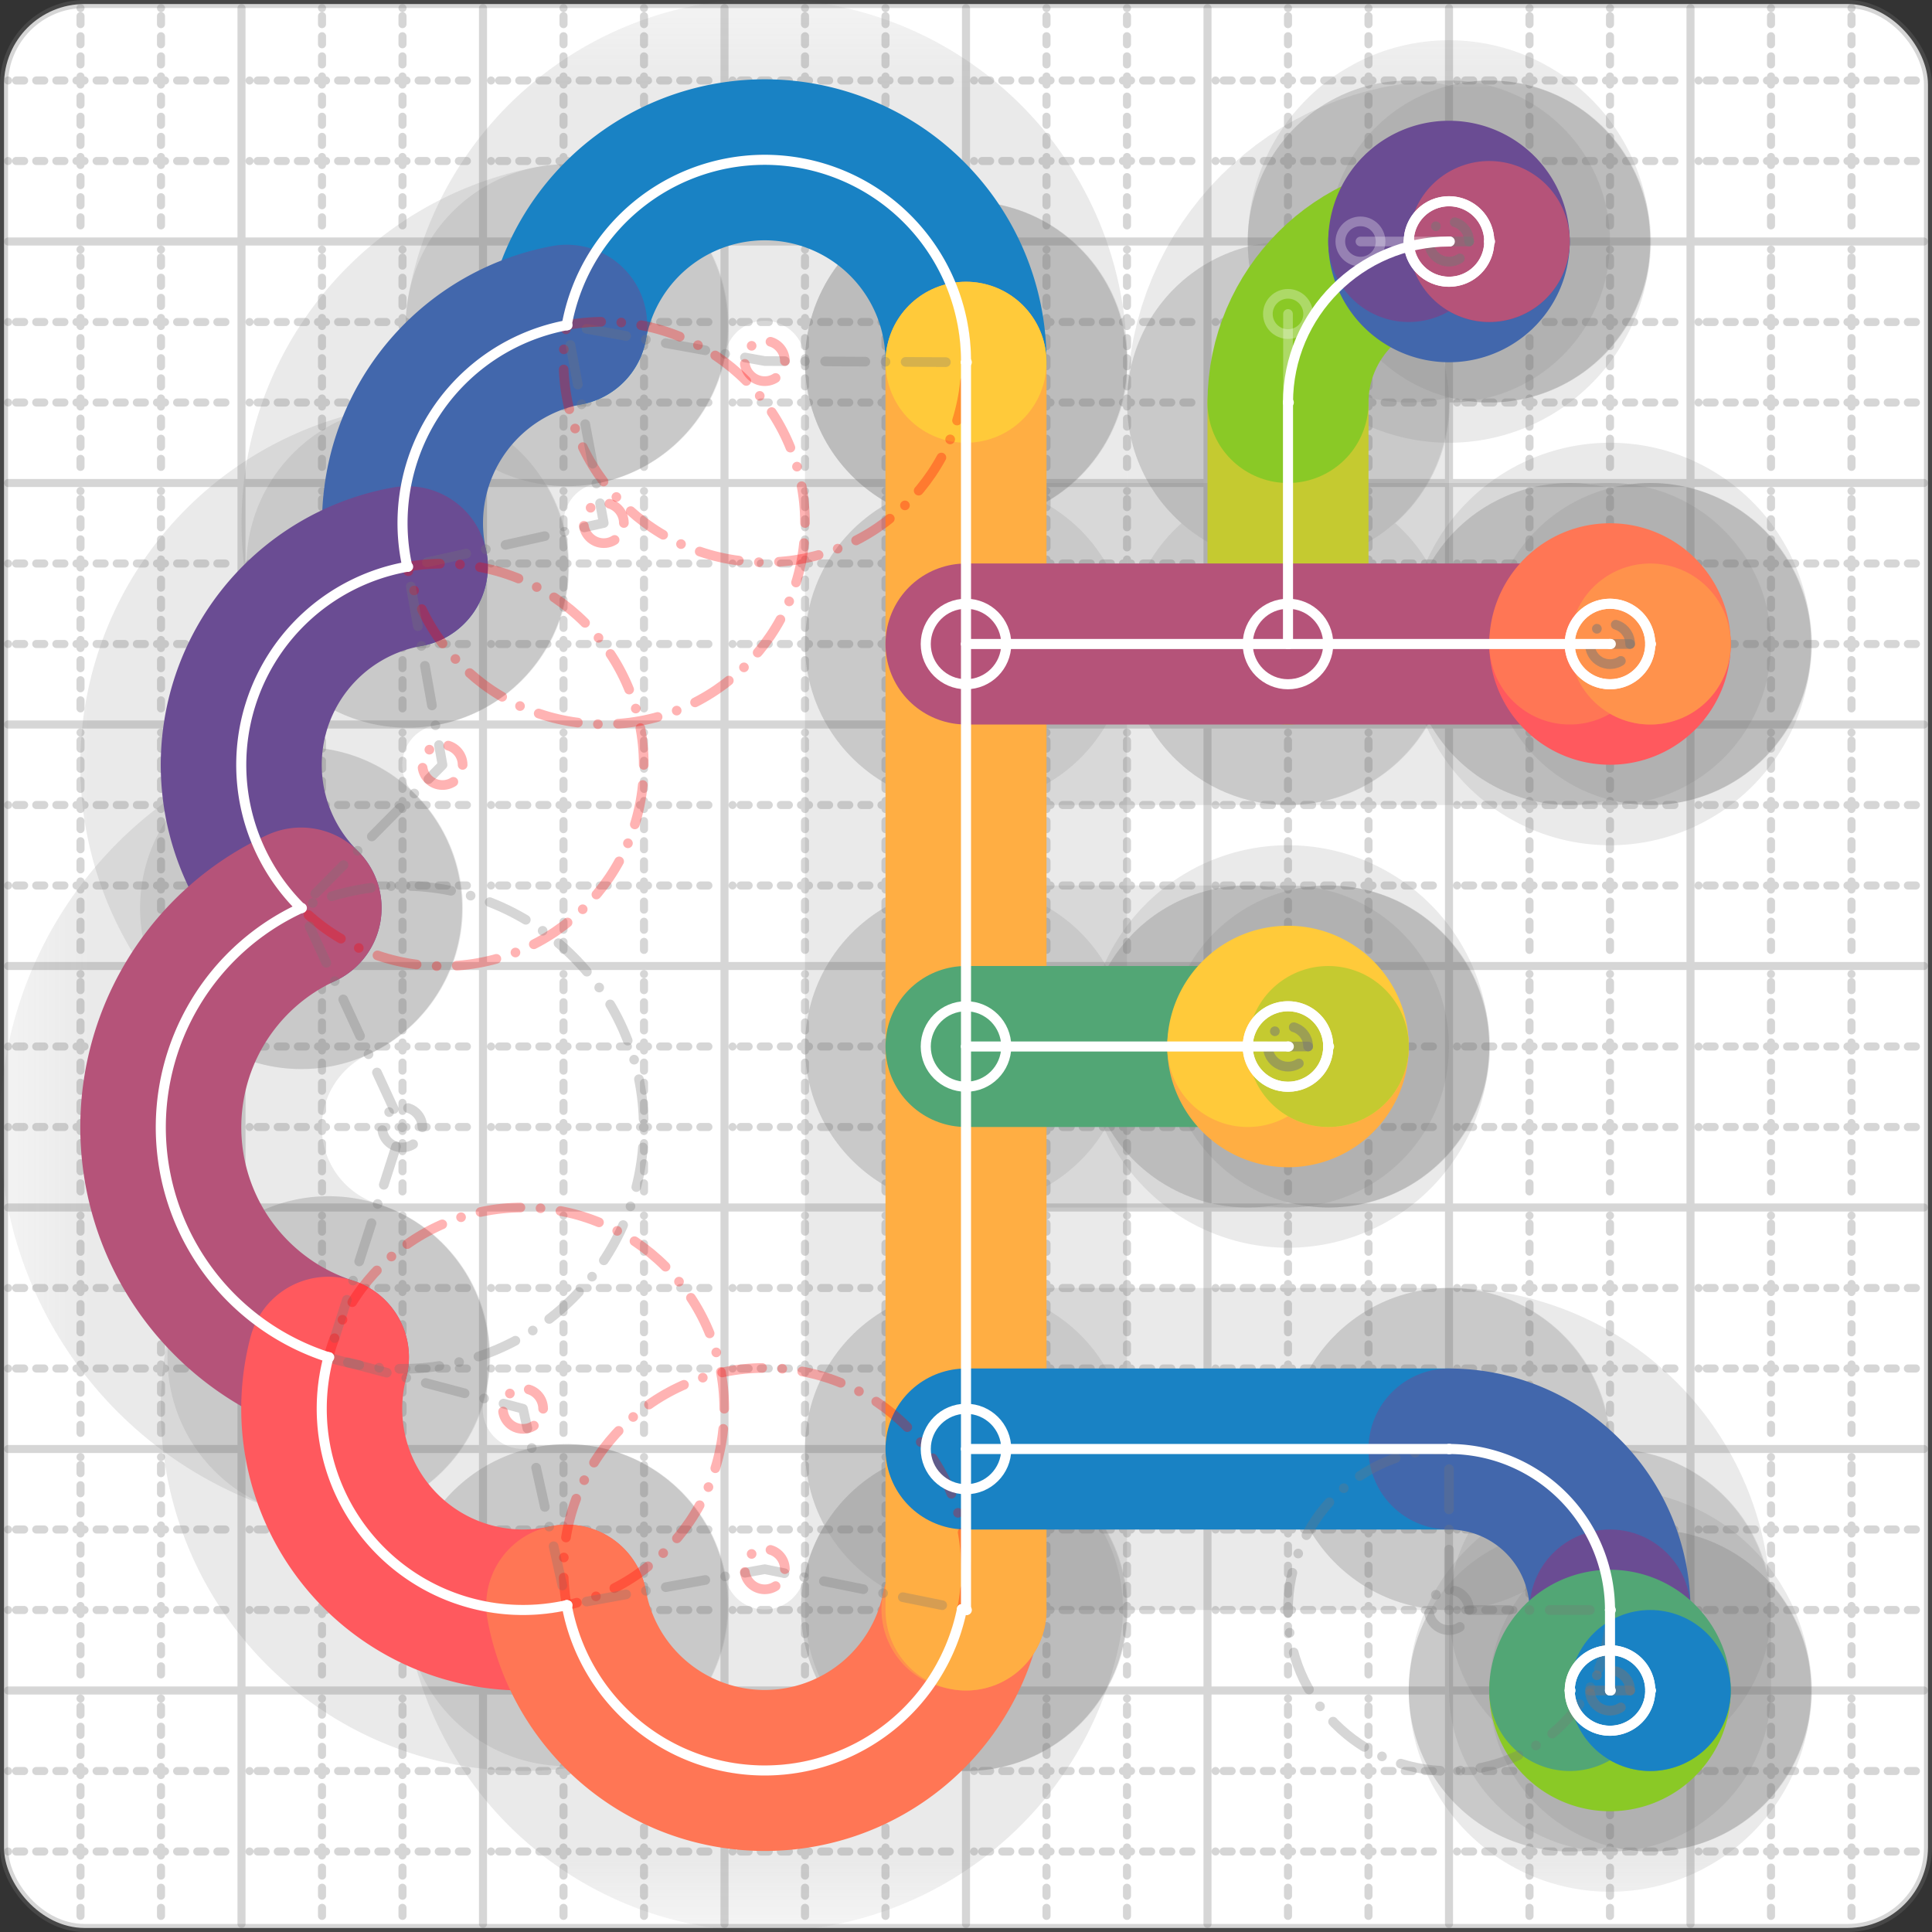 <svg xmlns="http://www.w3.org/2000/svg" width="24" height="24" viewBox="0 0 24 24" fill="none" stroke="currentColor" stroke-width="2" stroke-linecap="round" stroke-linejoin="round"><rect x="0" y="0" width="24" height="24" fill="#333333" stroke="none"/><style>
  @media screen and (prefers-color-scheme: light) {
    .svg-preview-grid-rect { fill: none }
  }
  @media screen and (prefers-color-scheme: dark) {
    .svg-preview-grid-rect { fill: none }
    .svg
    .svg-preview-grid-group,
    .svg-preview-radii-group,
    .svg-preview-shadow-mask-group,
    .svg-preview-shadow-group {
      stroke: #fff;
    }
  }
</style><g class="svg-preview-grid-group" stroke-linecap="butt" stroke-width="0.1" stroke="#777" stroke-opacity="0.3"><rect class="svg-preview-grid-rect" width="23.9" height="23.9" x="0.05" y="0.05" rx="1" fill="#fff"></rect><path stroke-dasharray="0 0.1 0.1 0.15 0.1 0.15 0.1 0.15 0.1 0.15 0.1 0.15 0.1 0.15 0.1 0.15 0.1 0.15 0.1 0.15 0.1 0.15 0.1 0.15 0 0.15" stroke-width="0.1" d="M0.1 1h23.8M1 0.1v23.8M0.1 2h23.8M2 0.1v23.8M0.1 4h23.8M4 0.1v23.8M0.1 5h23.8M5 0.1v23.8M0.1 7h23.8M7 0.1v23.8M0.1 8h23.8M8 0.1v23.8M0.1 10h23.8M10 0.1v23.8M0.1 11h23.8M11 0.1v23.8M0.1 13h23.8M13 0.1v23.8M0.1 14h23.8M14 0.1v23.8M0.1 16h23.8M16 0.1v23.8M0.1 17h23.8M17 0.1v23.8M0.1 19h23.8M19 0.1v23.8M0.1 20h23.8M20 0.1v23.8M0.1 22h23.8M22 0.1v23.8M0.1 23h23.8M23 0.1v23.8"></path><path d="M0.1 3h23.8M3 0.1v23.8M0.1 6h23.8M6 0.1v23.8M0.1 9h23.8M9 0.1v23.8M0.1 12h23.8M12 0.1v23.8M0.1 15h23.8M15 0.1v23.8M0.1 18h23.8M18 0.1v23.8M0.1 21h23.8M21 0.1v23.8"></path></g><g class="svg-preview-shadow-mask-group" stroke-width="4" stroke="#777" stroke-opacity="0.15"><mask id="svg-preview-shadow-mask-0" maskUnits="userSpaceOnUse" stroke-opacity="1" stroke-width="4" stroke="#000"><rect x="0" y="0" width="24" height="24" fill="#fff" stroke="none" rx="1"></rect><path d="M12 4.5h.01M7.04 4.04h.01M5.06 7.04h.01M3.74 11.28h.01M4.08 16.86h.01M7.04 19.94h.01M11.95 19.99h.01M12 20h.01"></path></mask><mask id="svg-preview-shadow-mask-1" maskUnits="userSpaceOnUse" stroke-opacity="1" stroke-width="4" stroke="#000"><rect x="0" y="0" width="24" height="24" fill="#fff" stroke="none" rx="1"></rect><path d="M16 8h.01M16 5h.01M18 3h.01"></path></mask><mask id="svg-preview-shadow-mask-2" maskUnits="userSpaceOnUse" stroke-opacity="1" stroke-width="4" stroke="#000"><rect x="0" y="0" width="24" height="24" fill="#fff" stroke="none" rx="1"></rect><path d="M12 13h.01M16 13h.01"></path></mask><mask id="svg-preview-shadow-mask-3" maskUnits="userSpaceOnUse" stroke-opacity="1" stroke-width="4" stroke="#000"><rect x="0" y="0" width="24" height="24" fill="#fff" stroke="none" rx="1"></rect><path d="M12 18h.01M18 18h.01M20 20h.01M20 21h.01"></path></mask><mask id="svg-preview-shadow-mask-4" maskUnits="userSpaceOnUse" stroke-opacity="1" stroke-width="4" stroke="#000"><rect x="0" y="0" width="24" height="24" fill="#fff" stroke="none" rx="1"></rect><path d="M12 8h.01M20 8h.01"></path></mask><mask id="svg-preview-shadow-mask-5" maskUnits="userSpaceOnUse" stroke-opacity="1" stroke-width="4" stroke="#000"><rect x="0" y="0" width="24" height="24" fill="#fff" stroke="none" rx="1"></rect><path d="M20.5 8h.01M19.5 8h.01"></path></mask><mask id="svg-preview-shadow-mask-6" maskUnits="userSpaceOnUse" stroke-opacity="1" stroke-width="4" stroke="#000"><rect x="0" y="0" width="24" height="24" fill="#fff" stroke="none" rx="1"></rect><path d="M16.5 13h.01M15.5 13h.01"></path></mask><mask id="svg-preview-shadow-mask-7" maskUnits="userSpaceOnUse" stroke-opacity="1" stroke-width="4" stroke="#000"><rect x="0" y="0" width="24" height="24" fill="#fff" stroke="none" rx="1"></rect><path d="M20.5 21h.01M19.5 21h.01"></path></mask><mask id="svg-preview-shadow-mask-8" maskUnits="userSpaceOnUse" stroke-opacity="1" stroke-width="4" stroke="#000"><rect x="0" y="0" width="24" height="24" fill="#fff" stroke="none" rx="1"></rect><path d="M18.5 3h.01M17.5 3h.01"></path></mask></g><g class="svg-preview-shadow-group" stroke-width="4" stroke="#777" stroke-opacity="0.15"><path mask="url(#svg-preview-shadow-mask-0)" d="M 12 4.5 A2.5 2.5 0 0 0 7.04 4.04"></path><path mask="url(#svg-preview-shadow-mask-0)" d="M 7.04 4.04 A2.5 2.5 0 0 0 5.06 7.04"></path><path mask="url(#svg-preview-shadow-mask-0)" d="M 5.06 7.04 A2.5 2.5 0 0 0 3.74 11.28"></path><path mask="url(#svg-preview-shadow-mask-0)" d="M 3.74 11.28 A3 3 0 0 0 4.08 16.86"></path><path mask="url(#svg-preview-shadow-mask-0)" d="M 4.08 16.86 A2.5 2.5 0 0 0 7.04 19.94"></path><path mask="url(#svg-preview-shadow-mask-0)" d="M 7.04 19.94 A2.5 2.5 0 0 0 11.95 19.99"></path><path mask="url(#svg-preview-shadow-mask-0)" d="M 11.95 19.99 L 12 20"></path><path mask="url(#svg-preview-shadow-mask-0)" d="M 12 20 L 12 4.5"></path><path mask="url(#svg-preview-shadow-mask-0)" d="M 12 4.5 L 12 4.5"></path><path mask="url(#svg-preview-shadow-mask-1)" d="M 16 8 L 16 5"></path><path mask="url(#svg-preview-shadow-mask-1)" d="M 16 5 C16 3.9 16.9 3 18 3"></path><path mask="url(#svg-preview-shadow-mask-2)" d="M 12 13 L 16 13"></path><path mask="url(#svg-preview-shadow-mask-3)" d="M 12 18 L 18 18"></path><path mask="url(#svg-preview-shadow-mask-3)" d="M 18 18 A2 2 0 0 1 20 20"></path><path mask="url(#svg-preview-shadow-mask-3)" d="M 20 20 L 20 21"></path><path mask="url(#svg-preview-shadow-mask-4)" d="M 12 8 L 20 8"></path><path mask="url(#svg-preview-shadow-mask-5)" d="M 20.5 8 A0.5 0.5 0 1 1 19.5 8"></path><path mask="url(#svg-preview-shadow-mask-5)" d="M 19.5 8 A0.5 0.5 0 0 1 20.5 8"></path><path mask="url(#svg-preview-shadow-mask-5)" d="M 20.5 8 L 20.5 8"></path><path mask="url(#svg-preview-shadow-mask-6)" d="M 16.5 13 A0.5 0.5 0 1 1 15.5 13"></path><path mask="url(#svg-preview-shadow-mask-6)" d="M 15.5 13 A0.5 0.5 0 0 1 16.5 13"></path><path mask="url(#svg-preview-shadow-mask-6)" d="M 16.5 13 L 16.5 13"></path><path mask="url(#svg-preview-shadow-mask-7)" d="M 20.5 21 A0.5 0.5 0 1 1 19.5 21"></path><path mask="url(#svg-preview-shadow-mask-7)" d="M 19.5 21 A0.5 0.5 0 0 1 20.5 21"></path><path mask="url(#svg-preview-shadow-mask-7)" d="M 20.5 21 L 20.5 21"></path><path mask="url(#svg-preview-shadow-mask-8)" d="M 18.5 3 A0.5 0.5 0 1 1 17.5 3"></path><path mask="url(#svg-preview-shadow-mask-8)" d="M 17.5 3 A0.5 0.5 0 0 1 18.5 3"></path><path mask="url(#svg-preview-shadow-mask-8)" d="M 18.5 3 L 18.5 3"></path><path d="M12 4.5h.01M7.04 4.04h.01M5.06 7.04h.01M3.74 11.28h.01M4.08 16.86h.01M7.04 19.94h.01M11.95 19.99h.01M12 20h.01M16 8h.01M16 5h.01M18 3h.01M12 13h.01M16 13h.01M12 18h.01M18 18h.01M20 20h.01M20 21h.01M12 8h.01M20 8h.01M20.5 8h.01M19.5 8h.01M16.5 13h.01M15.5 13h.01M20.5 21h.01M19.5 21h.01M18.5 3h.01M17.5 3h.01"></path></g><g class="svg-preview-handles-group" stroke-width="0.12" stroke="#777" stroke-opacity="0.6"><path d="M16 5 16 3.9"></path><circle cy="3.9" cx="16" r="0.25"></circle><path d="M18 3 16.9 3"></path><circle cy="3" cx="16.9" r="0.25"></circle></g><g class="svg-preview-colored-path-group"><path d="M 12 4.5 A2.5 2.5 0 0 0 7.04 4.04" stroke="#1982c4"></path><path d="M 7.04 4.04 A2.5 2.5 0 0 0 5.06 7.04" stroke="#4267AC"></path><path d="M 5.06 7.04 A2.5 2.5 0 0 0 3.74 11.28" stroke="#6a4c93"></path><path d="M 3.74 11.28 A3 3 0 0 0 4.08 16.86" stroke="#B55379"></path><path d="M 4.08 16.86 A2.5 2.5 0 0 0 7.04 19.94" stroke="#FF595E"></path><path d="M 7.04 19.94 A2.5 2.5 0 0 0 11.95 19.99" stroke="#FF7655"></path><path d="M 11.95 19.99 L 12 20" stroke="#ff924c"></path><path d="M 12 20 L 12 4.5" stroke="#FFAE43"></path><path d="M 12 4.5 L 12 4.5" stroke="#ffca3a"></path><path d="M 16 8 L 16 5" stroke="#C5CA30"></path><path d="M 16 5 C16 3.9 16.9 3 18 3" stroke="#8ac926"></path><path d="M 12 13 L 16 13" stroke="#52A675"></path><path d="M 12 18 L 18 18" stroke="#1982c4"></path><path d="M 18 18 A2 2 0 0 1 20 20" stroke="#4267AC"></path><path d="M 20 20 L 20 21" stroke="#6a4c93"></path><path d="M 12 8 L 20 8" stroke="#B55379"></path><path d="M 20.5 8 A0.5 0.5 0 1 1 19.5 8" stroke="#FF595E"></path><path d="M 19.5 8 A0.5 0.5 0 0 1 20.5 8" stroke="#FF7655"></path><path d="M 20.5 8 L 20.5 8" stroke="#ff924c"></path><path d="M 16.5 13 A0.5 0.5 0 1 1 15.5 13" stroke="#FFAE43"></path><path d="M 15.5 13 A0.5 0.5 0 0 1 16.5 13" stroke="#ffca3a"></path><path d="M 16.5 13 L 16.5 13" stroke="#C5CA30"></path><path d="M 20.5 21 A0.5 0.5 0 1 1 19.5 21" stroke="#8ac926"></path><path d="M 19.5 21 A0.5 0.5 0 0 1 20.5 21" stroke="#52A675"></path><path d="M 20.5 21 L 20.5 21" stroke="#1982c4"></path><path d="M 18.5 3 A0.5 0.5 0 1 1 17.5 3" stroke="#4267AC"></path><path d="M 17.5 3 A0.5 0.5 0 0 1 18.5 3" stroke="#6a4c93"></path><path d="M 18.5 3 L 18.5 3" stroke="#B55379"></path></g><g class="svg-preview-radii-group" stroke-width="0.12" stroke-dasharray="0 0.25 0.25" stroke="#777" stroke-opacity="0.3"><path d="M12 4.5 9.5 4.485 7.04 4.04"></path><circle cy="4.485" cx="9.5" r="0.25" stroke-dasharray="0" stroke="red"></circle><circle cy="4.485" cx="9.5" r="2.5" stroke="red"></circle><path d="M7.04 4.04 7.5 6.497 5.06 7.04"></path><circle cy="6.497" cx="7.5" r="0.25" stroke-dasharray="0" stroke="red"></circle><circle cy="6.497" cx="7.5" r="2.5" stroke="red"></circle><path d="M5.06 7.04 5.497 9.502 3.74 11.28"></path><circle cy="9.502" cx="5.497" r="0.25" stroke-dasharray="0" stroke="red"></circle><circle cy="9.502" cx="5.497" r="2.5" stroke="red"></circle><path d="M3.74 11.28 4.997 14.004 4.08 16.86"></path><circle cy="14.004" cx="4.997" r="0.25" stroke-dasharray="0"></circle><circle cy="14.004" cx="4.997" r="3"></circle><path d="M4.08 16.86 6.497 17.5 7.04 19.94"></path><circle cy="17.5" cx="6.497" r="0.25" stroke-dasharray="0" stroke="red"></circle><circle cy="17.5" cx="6.497" r="2.5" stroke="red"></circle><path d="M7.04 19.94 9.5 19.493 11.95 19.99"></path><circle cy="19.493" cx="9.5" r="0.25" stroke-dasharray="0" stroke="red"></circle><circle cy="19.493" cx="9.5" r="2.5" stroke="red"></circle><path d="M18 18 18 20 20 20"></path><circle cy="20" cx="18" r="0.25" stroke-dasharray="0"></circle><circle cy="20" cx="18" r="2"></circle><path d="M20.5 8 20 8 19.5 8"></path><circle cy="8" cx="20" r="0.25" stroke-dasharray="0"></circle><circle cy="8" cx="20" r="0.5" stroke="red"></circle><path d="M19.5 8 20 8 20.5 8"></path><circle cy="8" cx="20" r="0.25" stroke-dasharray="0"></circle><circle cy="8" cx="20" r="0.5" stroke="red"></circle><path d="M16.5 13 16 13 15.5 13"></path><circle cy="13" cx="16" r="0.25" stroke-dasharray="0"></circle><circle cy="13" cx="16" r="0.5" stroke="red"></circle><path d="M15.5 13 16 13 16.5 13"></path><circle cy="13" cx="16" r="0.25" stroke-dasharray="0"></circle><circle cy="13" cx="16" r="0.5" stroke="red"></circle><path d="M20.5 21 20 21 19.5 21"></path><circle cy="21" cx="20" r="0.25" stroke-dasharray="0"></circle><circle cy="21" cx="20" r="0.5" stroke="red"></circle><path d="M19.5 21 20 21 20.5 21"></path><circle cy="21" cx="20" r="0.25" stroke-dasharray="0"></circle><circle cy="21" cx="20" r="0.5" stroke="red"></circle><path d="M18.5 3 18 3 17.5 3"></path><circle cy="3" cx="18" r="0.25" stroke-dasharray="0"></circle><circle cy="3" cx="18" r="0.5" stroke="red"></circle><path d="M17.5 3 18 3 18.5 3"></path><circle cy="3" cx="18" r="0.25" stroke-dasharray="0"></circle><circle cy="3" cx="18" r="0.5" stroke="red"></circle></g><g class="svg-preview-control-path-marker-mask-group" stroke-width="1" stroke="#000"><mask id="svg-preview-control-path-marker-mask-0" maskUnits="userSpaceOnUse"><rect x="0" y="0" width="24" height="24" fill="#fff" stroke="none" rx="1"></rect><path d="M12 4.5h.01"></path><path d="M7.04 4.04h.01"></path></mask><mask id="svg-preview-control-path-marker-mask-1" maskUnits="userSpaceOnUse"><rect x="0" y="0" width="24" height="24" fill="#fff" stroke="none" rx="1"></rect><path d="M7.04 4.04h.01"></path><path d="M5.06 7.04h.01"></path></mask><mask id="svg-preview-control-path-marker-mask-2" maskUnits="userSpaceOnUse"><rect x="0" y="0" width="24" height="24" fill="#fff" stroke="none" rx="1"></rect><path d="M5.06 7.04h.01"></path><path d="M3.74 11.28h.01"></path></mask><mask id="svg-preview-control-path-marker-mask-3" maskUnits="userSpaceOnUse"><rect x="0" y="0" width="24" height="24" fill="#fff" stroke="none" rx="1"></rect><path d="M3.74 11.28h.01"></path><path d="M4.08 16.86h.01"></path></mask><mask id="svg-preview-control-path-marker-mask-4" maskUnits="userSpaceOnUse"><rect x="0" y="0" width="24" height="24" fill="#fff" stroke="none" rx="1"></rect><path d="M4.08 16.86h.01"></path><path d="M7.04 19.94h.01"></path></mask><mask id="svg-preview-control-path-marker-mask-5" maskUnits="userSpaceOnUse"><rect x="0" y="0" width="24" height="24" fill="#fff" stroke="none" rx="1"></rect><path d="M7.04 19.94h.01"></path><path d="M11.95 19.99h.01"></path></mask><mask id="svg-preview-control-path-marker-mask-6" maskUnits="userSpaceOnUse"><rect x="0" y="0" width="24" height="24" fill="#fff" stroke="none" rx="1"></rect><path d="M11.95 19.99h.01"></path><path d="M12 20h.01"></path></mask><mask id="svg-preview-control-path-marker-mask-7" maskUnits="userSpaceOnUse"><rect x="0" y="0" width="24" height="24" fill="#fff" stroke="none" rx="1"></rect><path d="M12 20h.01"></path><path d="M12 4.5h.01"></path></mask><mask id="svg-preview-control-path-marker-mask-8" maskUnits="userSpaceOnUse"><rect x="0" y="0" width="24" height="24" fill="#fff" stroke="none" rx="1"></rect><path d="M12 4.5h.01"></path><path d="M12 4.5h.01"></path></mask><mask id="svg-preview-control-path-marker-mask-9" maskUnits="userSpaceOnUse"><rect x="0" y="0" width="24" height="24" fill="#fff" stroke="none" rx="1"></rect><path d="M16 8h.01"></path><path d="M16 5h.01"></path></mask><mask id="svg-preview-control-path-marker-mask-10" maskUnits="userSpaceOnUse"><rect x="0" y="0" width="24" height="24" fill="#fff" stroke="none" rx="1"></rect><path d="M16 5h.01"></path><path d="M18 3h.01"></path></mask><mask id="svg-preview-control-path-marker-mask-11" maskUnits="userSpaceOnUse"><rect x="0" y="0" width="24" height="24" fill="#fff" stroke="none" rx="1"></rect><path d="M12 13h.01"></path><path d="M16 13h.01"></path></mask><mask id="svg-preview-control-path-marker-mask-12" maskUnits="userSpaceOnUse"><rect x="0" y="0" width="24" height="24" fill="#fff" stroke="none" rx="1"></rect><path d="M12 18h.01"></path><path d="M18 18h.01"></path></mask><mask id="svg-preview-control-path-marker-mask-13" maskUnits="userSpaceOnUse"><rect x="0" y="0" width="24" height="24" fill="#fff" stroke="none" rx="1"></rect><path d="M18 18h.01"></path><path d="M20 20h.01"></path></mask><mask id="svg-preview-control-path-marker-mask-14" maskUnits="userSpaceOnUse"><rect x="0" y="0" width="24" height="24" fill="#fff" stroke="none" rx="1"></rect><path d="M20 20h.01"></path><path d="M20 21h.01"></path></mask><mask id="svg-preview-control-path-marker-mask-15" maskUnits="userSpaceOnUse"><rect x="0" y="0" width="24" height="24" fill="#fff" stroke="none" rx="1"></rect><path d="M12 8h.01"></path><path d="M20 8h.01"></path></mask><mask id="svg-preview-control-path-marker-mask-16" maskUnits="userSpaceOnUse"><rect x="0" y="0" width="24" height="24" fill="#fff" stroke="none" rx="1"></rect><path d="M20.5 8h.01"></path><path d="M19.5 8h.01"></path></mask><mask id="svg-preview-control-path-marker-mask-17" maskUnits="userSpaceOnUse"><rect x="0" y="0" width="24" height="24" fill="#fff" stroke="none" rx="1"></rect><path d="M19.5 8h.01"></path><path d="M20.5 8h.01"></path></mask><mask id="svg-preview-control-path-marker-mask-18" maskUnits="userSpaceOnUse"><rect x="0" y="0" width="24" height="24" fill="#fff" stroke="none" rx="1"></rect><path d="M20.5 8h.01"></path><path d="M20.5 8h.01"></path></mask><mask id="svg-preview-control-path-marker-mask-19" maskUnits="userSpaceOnUse"><rect x="0" y="0" width="24" height="24" fill="#fff" stroke="none" rx="1"></rect><path d="M16.5 13h.01"></path><path d="M15.5 13h.01"></path></mask><mask id="svg-preview-control-path-marker-mask-20" maskUnits="userSpaceOnUse"><rect x="0" y="0" width="24" height="24" fill="#fff" stroke="none" rx="1"></rect><path d="M15.5 13h.01"></path><path d="M16.5 13h.01"></path></mask><mask id="svg-preview-control-path-marker-mask-21" maskUnits="userSpaceOnUse"><rect x="0" y="0" width="24" height="24" fill="#fff" stroke="none" rx="1"></rect><path d="M16.5 13h.01"></path><path d="M16.5 13h.01"></path></mask><mask id="svg-preview-control-path-marker-mask-22" maskUnits="userSpaceOnUse"><rect x="0" y="0" width="24" height="24" fill="#fff" stroke="none" rx="1"></rect><path d="M20.5 21h.01"></path><path d="M19.5 21h.01"></path></mask><mask id="svg-preview-control-path-marker-mask-23" maskUnits="userSpaceOnUse"><rect x="0" y="0" width="24" height="24" fill="#fff" stroke="none" rx="1"></rect><path d="M19.5 21h.01"></path><path d="M20.5 21h.01"></path></mask><mask id="svg-preview-control-path-marker-mask-24" maskUnits="userSpaceOnUse"><rect x="0" y="0" width="24" height="24" fill="#fff" stroke="none" rx="1"></rect><path d="M20.5 21h.01"></path><path d="M20.5 21h.01"></path></mask><mask id="svg-preview-control-path-marker-mask-25" maskUnits="userSpaceOnUse"><rect x="0" y="0" width="24" height="24" fill="#fff" stroke="none" rx="1"></rect><path d="M18.5 3h.01"></path><path d="M17.5 3h.01"></path></mask><mask id="svg-preview-control-path-marker-mask-26" maskUnits="userSpaceOnUse"><rect x="0" y="0" width="24" height="24" fill="#fff" stroke="none" rx="1"></rect><path d="M17.5 3h.01"></path><path d="M18.5 3h.01"></path></mask><mask id="svg-preview-control-path-marker-mask-27" maskUnits="userSpaceOnUse"><rect x="0" y="0" width="24" height="24" fill="#fff" stroke="none" rx="1"></rect><path d="M18.5 3h.01"></path><path d="M18.5 3h.01"></path></mask></g><g class="svg-preview-control-path-group" stroke="#fff" stroke-width="0.125"><path mask="url(#svg-preview-control-path-marker-mask-0)" d="M 12 4.5 A2.5 2.5 0 0 0 7.04 4.04"></path><path mask="url(#svg-preview-control-path-marker-mask-1)" d="M 7.04 4.04 A2.5 2.5 0 0 0 5.06 7.04"></path><path mask="url(#svg-preview-control-path-marker-mask-2)" d="M 5.06 7.04 A2.5 2.5 0 0 0 3.74 11.28"></path><path mask="url(#svg-preview-control-path-marker-mask-3)" d="M 3.74 11.28 A3 3 0 0 0 4.08 16.86"></path><path mask="url(#svg-preview-control-path-marker-mask-4)" d="M 4.08 16.86 A2.5 2.5 0 0 0 7.04 19.94"></path><path mask="url(#svg-preview-control-path-marker-mask-5)" d="M 7.04 19.94 A2.5 2.5 0 0 0 11.95 19.99"></path><path mask="url(#svg-preview-control-path-marker-mask-6)" d="M 11.95 19.99 L 12 20"></path><path mask="url(#svg-preview-control-path-marker-mask-7)" d="M 12 20 L 12 4.5"></path><path mask="url(#svg-preview-control-path-marker-mask-8)" d="M 12 4.5 L 12 4.5"></path><path mask="url(#svg-preview-control-path-marker-mask-9)" d="M 16 8 L 16 5"></path><path mask="url(#svg-preview-control-path-marker-mask-10)" d="M 16 5 C16 3.9 16.9 3 18 3"></path><path mask="url(#svg-preview-control-path-marker-mask-11)" d="M 12 13 L 16 13"></path><path mask="url(#svg-preview-control-path-marker-mask-12)" d="M 12 18 L 18 18"></path><path mask="url(#svg-preview-control-path-marker-mask-13)" d="M 18 18 A2 2 0 0 1 20 20"></path><path mask="url(#svg-preview-control-path-marker-mask-14)" d="M 20 20 L 20 21"></path><path mask="url(#svg-preview-control-path-marker-mask-15)" d="M 12 8 L 20 8"></path><path mask="url(#svg-preview-control-path-marker-mask-16)" d="M 20.5 8 A0.5 0.5 0 1 1 19.5 8"></path><path mask="url(#svg-preview-control-path-marker-mask-17)" d="M 19.5 8 A0.5 0.5 0 0 1 20.5 8"></path><path mask="url(#svg-preview-control-path-marker-mask-18)" d="M 20.5 8 L 20.5 8"></path><path mask="url(#svg-preview-control-path-marker-mask-19)" d="M 16.5 13 A0.5 0.5 0 1 1 15.5 13"></path><path mask="url(#svg-preview-control-path-marker-mask-20)" d="M 15.5 13 A0.5 0.5 0 0 1 16.5 13"></path><path mask="url(#svg-preview-control-path-marker-mask-21)" d="M 16.5 13 L 16.5 13"></path><path mask="url(#svg-preview-control-path-marker-mask-22)" d="M 20.5 21 A0.5 0.5 0 1 1 19.5 21"></path><path mask="url(#svg-preview-control-path-marker-mask-23)" d="M 19.5 21 A0.5 0.5 0 0 1 20.5 21"></path><path mask="url(#svg-preview-control-path-marker-mask-24)" d="M 20.5 21 L 20.5 21"></path><path mask="url(#svg-preview-control-path-marker-mask-25)" d="M 18.5 3 A0.5 0.5 0 1 1 17.5 3"></path><path mask="url(#svg-preview-control-path-marker-mask-26)" d="M 17.5 3 A0.5 0.5 0 0 1 18.5 3"></path><path mask="url(#svg-preview-control-path-marker-mask-27)" d="M 18.5 3 L 18.5 3"></path></g><g class="svg-preview-control-path-marker-group" stroke="#fff" stroke-width="0.125"><path d="M12 4.5h.01M7.04 4.04h.01M7.04 4.04h.01M5.06 7.04h.01M5.06 7.04h.01M3.74 11.28h.01M3.74 11.28h.01M4.08 16.86h.01M4.08 16.86h.01M7.04 19.94h.01M7.04 19.94h.01M11.95 19.99h.01M11.95 19.99h.01M12 20h.01M12 20h.01M12 4.5h.01M12 4.5h.01M12 4.5h.01M16 8h.01M16 5h.01M16 5h.01M18 3h.01M12 13h.01M16 13h.01M12 18h.01M18 18h.01M18 18h.01M20 20h.01M20 20h.01M20 21h.01M12 8h.01M20 8h.01M20.5 8h.01M19.5 8h.01M19.5 8h.01M20.5 8h.01M20.5 8h.01M20.5 8h.01M16.5 13h.01M15.5 13h.01M15.5 13h.01M16.5 13h.01M16.5 13h.01M16.5 13h.01M20.5 21h.01M19.5 21h.01M19.5 21h.01M20.5 21h.01M20.5 21h.01M20.5 21h.01M18.5 3h.01M17.5 3h.01M17.5 3h.01M18.5 3h.01M18.5 3h.01M18.5 3h.01"></path><circle cx="16" cy="8" r="0.5"></circle><circle cx="18" cy="3" r="0.5"></circle><circle cx="12" cy="13" r="0.5"></circle><circle cx="16" cy="13" r="0.5"></circle><circle cx="12" cy="18" r="0.5"></circle><circle cx="20" cy="21" r="0.5"></circle><circle cx="12" cy="8" r="0.5"></circle><circle cx="20" cy="8" r="0.5"></circle></g><g class="svg-preview-handles-group" stroke-width="0.12" stroke="#FFF" stroke-opacity="0.3"><path d="M16 5 16 3.9"></path><circle cy="3.9" cx="16" r="0.25"></circle><path d="M18 3 16.9 3"></path><circle cy="3" cx="16.9" r="0.25"></circle></g></svg>